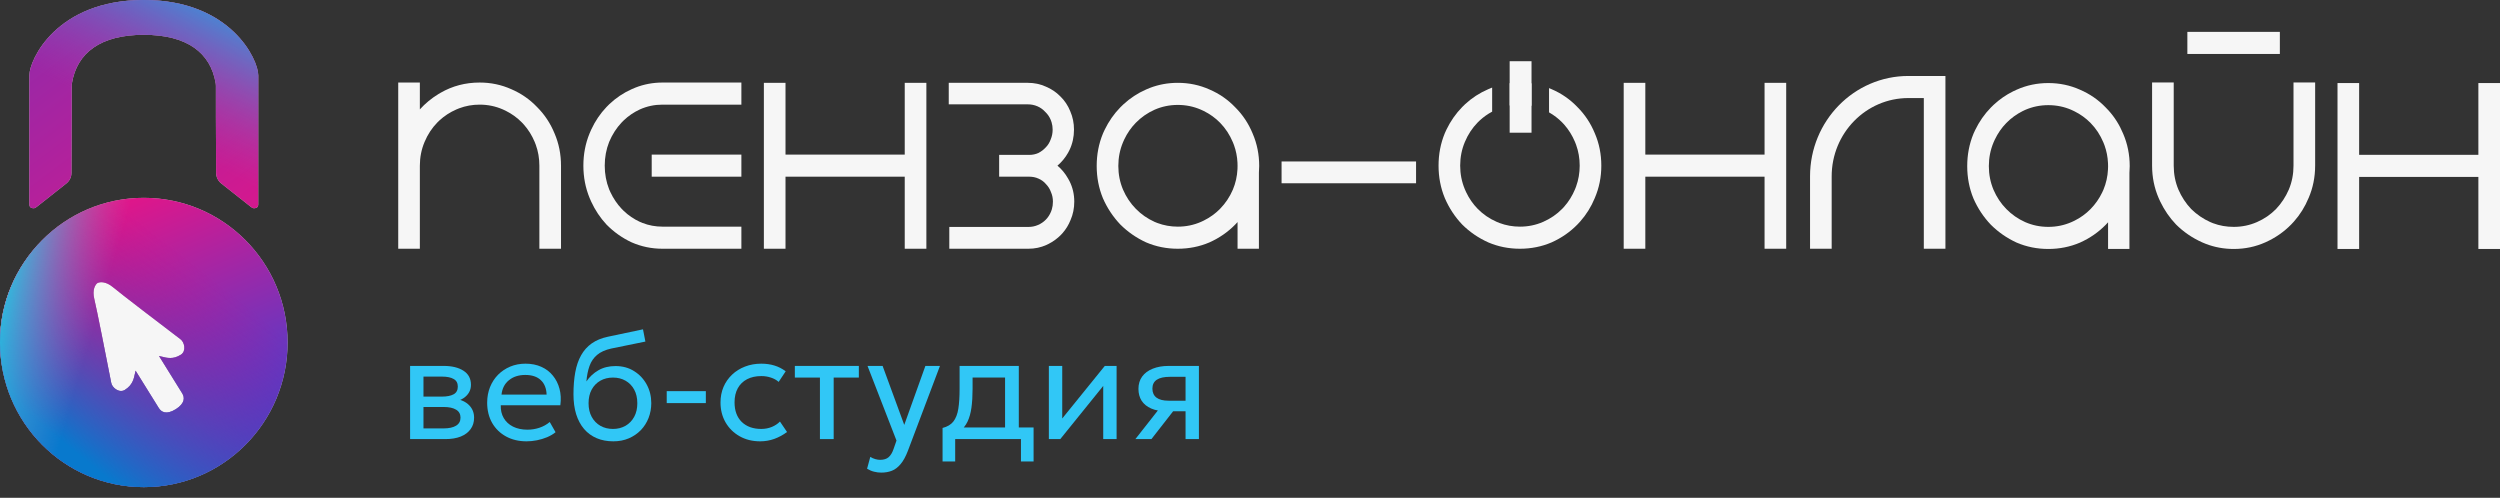 <svg width="226" height="45" viewBox="0 0 226 45" fill="none" xmlns="http://www.w3.org/2000/svg">
<rect x="0" y="0" width="226" height="45" fill="#333333" stroke="none"/>
<path d="M136.473 5.534V11.996H138.45V5.534H136.473Z" fill="#F6F6F6"/>
<path fill-rule="evenodd" clip-rule="evenodd" d="M185.168 7.508C186.18 7.508 187.135 7.708 188.029 8.108C188.918 8.489 189.695 9.026 190.355 9.716L190.603 9.975C191.164 10.591 191.607 11.297 191.935 12.091C192.329 13.007 192.526 13.985 192.526 15.02C192.526 15.227 192.516 15.432 192.5 15.634V22.506H190.57V20.094L190.359 20.32C189.699 20.995 188.923 21.531 188.036 21.929L188.031 21.932C187.136 22.315 186.18 22.506 185.168 22.506C184.157 22.506 183.201 22.315 182.307 21.932L182.297 21.928C181.429 21.529 180.656 20.994 179.981 20.323L179.973 20.316C179.316 19.627 178.793 18.838 178.403 17.951L178.399 17.942C178.023 17.028 177.837 16.053 177.837 15.02C177.837 13.987 178.023 13.011 178.399 12.098L178.401 12.091L178.554 11.758C178.925 10.991 179.399 10.31 179.977 9.72L180.235 9.468C180.761 8.979 181.344 8.576 181.981 8.26L182.304 8.11C183.199 7.708 184.155 7.508 185.168 7.508ZM185.168 9.505C184.428 9.505 183.732 9.649 183.075 9.936L182.835 10.05C182.286 10.327 181.799 10.682 181.372 11.118C180.947 11.552 180.599 12.055 180.327 12.629L180.215 12.879C179.933 13.551 179.792 14.264 179.792 15.02C179.792 15.776 179.933 16.487 180.214 17.158C180.498 17.819 180.884 18.398 181.372 18.896C181.86 19.393 182.427 19.788 183.075 20.078C183.732 20.365 184.428 20.509 185.168 20.509C185.91 20.509 186.608 20.364 187.266 20.076L187.511 19.963C188.072 19.686 188.564 19.33 188.99 18.896C189.416 18.46 189.765 17.963 190.036 17.402L190.148 17.158C190.394 16.571 190.532 15.953 190.563 15.302L190.57 15.02L190.563 14.739C190.537 14.179 190.431 13.644 190.246 13.133L190.147 12.879C189.862 12.2 189.476 11.614 188.99 11.118C188.564 10.684 188.072 10.329 187.511 10.052L187.266 9.937C186.608 9.649 185.91 9.505 185.168 9.505Z" fill="#F6F6F6"/>
<path d="M196.504 14.968C196.504 15.742 196.646 16.462 196.926 17.132C197.21 17.793 197.596 18.38 198.084 18.896C198.589 19.393 199.163 19.786 199.809 20.076L200.058 20.178C200.643 20.399 201.267 20.509 201.932 20.509C202.673 20.509 203.37 20.364 204.029 20.076C204.693 19.786 205.267 19.392 205.753 18.896C206.241 18.38 206.627 17.793 206.911 17.132C207.192 16.462 207.333 15.742 207.333 14.968V7.457H209.289V14.968C209.289 16.004 209.093 16.982 208.699 17.897L208.698 17.896C208.371 18.689 207.928 19.401 207.37 20.029L207.123 20.294C206.462 20.969 205.686 21.505 204.8 21.903C203.903 22.306 202.946 22.506 201.932 22.506C201.044 22.506 200.2 22.352 199.402 22.044L199.063 21.903C198.178 21.505 197.395 20.97 196.719 20.298L196.711 20.29C196.135 19.686 195.662 18.999 195.291 18.231L195.139 17.897C194.745 16.982 194.549 16.004 194.549 14.968V7.457H196.504V14.968Z" fill="#F6F6F6"/>
<path d="M213.266 13.996H224.045V7.508H226V22.506H224.045V15.993H213.266V22.506H211.311V7.508H213.266V13.996Z" fill="#F6F6F6"/>
<path d="M37.955 9.889C38.443 9.351 39.001 8.889 39.628 8.507L39.823 8.392C40.897 7.771 42.078 7.462 43.357 7.462C44.372 7.462 45.33 7.662 46.226 8.065C47.115 8.447 47.891 8.985 48.552 9.678C49.229 10.352 49.754 11.145 50.127 12.052C50.52 12.965 50.715 13.94 50.715 14.974V22.486H48.759V14.974C48.759 14.312 48.651 13.684 48.435 13.087L48.336 12.833C48.087 12.239 47.76 11.716 47.356 11.262L47.179 11.072C46.754 10.638 46.261 10.282 45.7 10.005L45.455 9.892C44.797 9.604 44.099 9.459 43.357 9.459C42.709 9.459 42.093 9.57 41.508 9.791L41.261 9.892C40.679 10.146 40.167 10.479 39.722 10.891L39.536 11.072C39.05 11.569 38.664 12.154 38.38 12.833C38.097 13.505 37.955 14.217 37.955 14.974V22.486H36V7.462H37.955V9.889Z" fill="#F6F6F6"/>
<path d="M67.021 9.459H59.892C59.169 9.459 58.489 9.603 57.849 9.89C57.299 10.143 56.81 10.475 56.382 10.886L56.201 11.068C55.731 11.564 55.352 12.152 55.066 12.833C54.801 13.504 54.668 14.217 54.668 14.974C54.668 15.731 54.801 16.444 55.066 17.115L55.178 17.366C55.448 17.942 55.789 18.446 56.201 18.881L56.382 19.062C56.81 19.473 57.299 19.805 57.849 20.058L58.09 20.159C58.66 20.379 59.259 20.489 59.892 20.489H67.021V22.486H59.892C58.912 22.486 57.981 22.294 57.103 21.91L57.094 21.906C56.242 21.508 55.486 20.971 54.828 20.3L54.82 20.292C54.259 19.687 53.801 18.999 53.446 18.231L53.3 17.896C52.924 16.983 52.737 16.007 52.737 14.974C52.737 13.941 52.924 12.966 53.3 12.052L53.446 11.718C53.801 10.95 54.261 10.269 54.824 9.678L55.076 9.425C55.674 8.855 56.348 8.401 57.097 8.066L57.429 7.924C58.21 7.616 59.032 7.462 59.892 7.462H67.021V9.459Z" fill="#F6F6F6"/>
<path d="M71.01 13.976H81.788V7.488H83.744V22.486H81.788V15.972H71.01V22.486H69.054V7.488H71.01V13.976Z" fill="#F6F6F6"/>
<path d="M92.921 7.488C93.497 7.488 94.042 7.602 94.551 7.833C95.046 8.04 95.48 8.333 95.852 8.711C96.244 9.092 96.544 9.541 96.75 10.054C96.976 10.573 97.089 11.13 97.089 11.718C97.089 12.379 96.954 12.997 96.681 13.565L96.556 13.806C96.3 14.259 95.978 14.648 95.594 14.974C95.976 15.297 96.296 15.684 96.551 16.135L96.683 16.375C96.971 16.945 97.114 17.565 97.114 18.231C97.114 18.819 97.003 19.375 96.777 19.894C96.598 20.339 96.355 20.736 96.047 21.083L95.91 21.23C95.583 21.564 95.207 21.838 94.785 22.052L94.601 22.141C94.092 22.372 93.548 22.486 92.972 22.486H85.817V20.515H92.972C93.275 20.515 93.561 20.456 93.832 20.34C94.107 20.221 94.342 20.061 94.541 19.858C94.739 19.655 94.897 19.415 95.013 19.134L95.087 18.923C95.151 18.708 95.184 18.477 95.184 18.231C95.184 17.922 95.127 17.642 95.016 17.387L95.01 17.375L95.006 17.362C94.907 17.088 94.76 16.854 94.566 16.655L94.555 16.645L94.547 16.634C94.369 16.424 94.149 16.262 93.882 16.147L93.875 16.144C93.625 16.031 93.351 15.972 93.048 15.972H90.323V14.002H93.048C93.348 14.002 93.619 13.943 93.867 13.832C94.127 13.698 94.347 13.531 94.53 13.329L94.535 13.324L94.541 13.319C94.736 13.12 94.882 12.885 94.98 12.611L94.983 12.603L94.987 12.595C95.101 12.318 95.159 12.027 95.159 11.718C95.159 11.486 95.127 11.264 95.062 11.05L94.987 10.84C94.874 10.565 94.712 10.328 94.5 10.126L94.49 10.116L94.481 10.106C94.282 9.889 94.05 9.724 93.781 9.608C93.509 9.492 93.224 9.433 92.921 9.433H85.767V7.488H92.921Z" fill="#F6F6F6"/>
<path fill-rule="evenodd" clip-rule="evenodd" d="M106.473 7.488C107.488 7.488 108.446 7.688 109.342 8.091C110.228 8.471 111.001 9.007 111.66 9.696C112.341 10.372 112.869 11.168 113.243 12.078C113.636 12.991 113.831 13.966 113.831 15C113.831 15.204 113.821 15.407 113.806 15.607V22.486H111.875V20.075L111.664 20.3C111.004 20.974 110.229 21.511 109.342 21.909L109.336 21.912C108.441 22.296 107.485 22.486 106.473 22.486C105.462 22.486 104.506 22.296 103.612 21.912L103.602 21.908C102.734 21.51 101.961 20.974 101.286 20.304L101.278 20.296C100.622 19.607 100.098 18.817 99.708 17.931L99.704 17.922C99.328 17.009 99.141 16.033 99.141 15C99.141 13.967 99.328 12.992 99.704 12.078L99.706 12.072L99.859 11.737C100.23 10.97 100.704 10.29 101.282 9.7L101.541 9.448C102.154 8.878 102.842 8.425 103.605 8.091L103.945 7.949C104.742 7.642 105.586 7.488 106.473 7.488ZM106.473 9.485C105.732 9.485 105.035 9.63 104.376 9.918C103.73 10.208 103.164 10.601 102.678 11.098C102.252 11.533 101.904 12.035 101.632 12.608L101.521 12.859C101.239 13.531 101.097 14.243 101.097 15C101.097 15.757 101.239 16.469 101.521 17.141C101.805 17.801 102.191 18.379 102.678 18.876C103.164 19.373 103.73 19.766 104.376 20.057L104.625 20.158C105.21 20.378 105.825 20.489 106.473 20.489C107.214 20.489 107.913 20.345 108.571 20.057L108.816 19.942C109.377 19.665 109.87 19.31 110.295 18.876C110.782 18.379 111.167 17.802 111.452 17.141C111.699 16.553 111.838 15.934 111.869 15.281L111.875 15L111.869 14.718C111.842 14.159 111.736 13.624 111.551 13.112L111.452 12.859C111.167 12.181 110.781 11.595 110.295 11.098C109.87 10.664 109.377 10.308 108.816 10.031L108.571 9.918C107.913 9.63 107.214 9.485 106.473 9.485Z" fill="#F6F6F6"/>
<path d="M134.89 10.093C134.477 10.314 134.103 10.58 133.767 10.891L133.581 11.072C133.095 11.569 132.709 12.154 132.424 12.833C132.142 13.505 132 14.217 132 14.974C132 15.73 132.142 16.443 132.424 17.115L132.535 17.365C132.807 17.939 133.155 18.442 133.581 18.876C134.067 19.372 134.641 19.766 135.305 20.057L135.553 20.158C136.138 20.378 136.753 20.489 137.402 20.489C138.143 20.489 138.841 20.345 139.5 20.057C140.164 19.766 140.738 19.372 141.224 18.876L141.401 18.686C141.804 18.232 142.131 17.709 142.38 17.115L142.479 16.861C142.695 16.264 142.804 15.636 142.804 14.974C142.804 14.312 142.695 13.684 142.479 13.087L142.38 12.833C142.131 12.239 141.804 11.716 141.401 11.262L141.224 11.072C140.873 10.714 140.476 10.409 140.033 10.158V7.965C140.112 7.997 140.192 8.029 140.271 8.065C141.16 8.447 141.936 8.985 142.597 9.678C143.274 10.352 143.799 11.145 144.172 12.052C144.565 12.965 144.759 13.94 144.759 14.974C144.759 16.007 144.564 16.982 144.171 17.895L144.172 17.896C143.845 18.692 143.4 19.406 142.84 20.035L142.593 20.3C141.932 20.974 141.157 21.511 140.271 21.909L140.264 21.912C139.37 22.296 138.414 22.486 137.402 22.486C136.39 22.486 135.435 22.296 134.54 21.912L134.534 21.909C133.648 21.511 132.866 20.976 132.189 20.304L132.182 20.296C131.524 19.605 130.999 18.807 130.609 17.902L130.607 17.896C130.231 16.983 130.045 16.007 130.045 14.974C130.045 13.941 130.231 12.966 130.607 12.052L130.609 12.046L130.762 11.711C131.133 10.944 131.608 10.264 132.186 9.674L132.445 9.421C133.06 8.851 133.757 8.399 134.534 8.065L134.873 7.923C134.879 7.921 134.885 7.919 134.89 7.917V10.093Z" fill="#F6F6F6"/>
<path d="M148.737 13.976H159.516V7.488H161.472V22.486H159.516V15.972H148.737V22.486H146.782V7.488H148.737V13.976Z" fill="#F6F6F6"/>
<path d="M175.867 22.485H173.913V8.864H172.517C168.687 8.864 165.583 12.033 165.583 15.943V22.485H163.628V15.943C163.628 10.931 167.608 6.868 172.517 6.868H175.867V22.485Z" fill="#F6F6F6"/>
<path d="M128.012 16.567H115.854V14.596H128.012V16.567Z" fill="#F6F6F6"/>
<path d="M67.021 15.972H58.914V13.976H67.021V15.972Z" fill="#F6F6F6"/>
<path d="M137.402 7.462C137.759 7.462 138.108 7.487 138.45 7.537V9.561C138.111 9.493 137.761 9.459 137.402 9.459C137.084 9.459 136.775 9.486 136.473 9.539V7.52C136.777 7.482 137.087 7.462 137.402 7.462Z" fill="#F6F6F6"/>
<path d="M206.099 4.878H197.738V2.881H206.099V4.878Z" fill="#F6F6F6"/>
<path d="M37.073 39.694V33.079H40.111C40.849 33.079 41.443 33.223 41.893 33.511C42.347 33.799 42.575 34.226 42.575 34.793C42.575 35.045 42.516 35.272 42.399 35.475C42.282 35.677 42.115 35.851 41.9 35.995C41.684 36.134 41.429 36.238 41.137 36.305L41.117 36.035C41.679 36.125 42.109 36.323 42.406 36.629C42.707 36.931 42.858 37.309 42.858 37.763C42.858 38.164 42.752 38.508 42.541 38.796C42.334 39.084 42.037 39.307 41.65 39.464C41.263 39.617 40.801 39.694 40.266 39.694H37.073ZM38.282 38.728H40.097C40.583 38.728 40.959 38.647 41.224 38.485C41.495 38.323 41.63 38.08 41.63 37.756C41.63 37.432 41.497 37.192 41.231 37.034C40.966 36.872 40.588 36.791 40.097 36.791H38.093V35.853H39.942C40.401 35.853 40.757 35.783 41.008 35.644C41.261 35.504 41.386 35.272 41.386 34.948C41.386 34.629 41.261 34.399 41.008 34.26C40.761 34.116 40.406 34.044 39.942 34.044H38.282V38.728Z" fill="#31C7F6"/>
<path d="M47.604 39.896C46.902 39.896 46.283 39.75 45.748 39.457C45.212 39.165 44.794 38.758 44.492 38.236C44.191 37.709 44.04 37.097 44.04 36.4C44.04 35.896 44.126 35.428 44.297 34.996C44.472 34.564 44.715 34.19 45.026 33.875C45.341 33.56 45.707 33.315 46.126 33.139C46.549 32.964 47.008 32.876 47.503 32.876C48.038 32.876 48.515 32.971 48.934 33.16C49.357 33.349 49.706 33.614 49.98 33.956C50.259 34.294 50.459 34.692 50.581 35.151C50.702 35.605 50.727 36.1 50.655 36.636H45.269C45.255 37.077 45.345 37.464 45.539 37.797C45.732 38.125 46.011 38.382 46.376 38.566C46.745 38.751 47.181 38.843 47.685 38.843C48.054 38.843 48.414 38.785 48.765 38.668C49.116 38.551 49.427 38.377 49.697 38.148L50.223 39.073C50.007 39.248 49.751 39.399 49.454 39.525C49.161 39.646 48.855 39.739 48.536 39.802C48.216 39.865 47.906 39.896 47.604 39.896ZM45.336 35.671H49.413C49.395 35.113 49.222 34.678 48.893 34.368C48.565 34.053 48.095 33.895 47.483 33.895C46.889 33.895 46.398 34.053 46.011 34.368C45.624 34.678 45.399 35.113 45.336 35.671Z" fill="#31C7F6"/>
<path d="M55.447 39.896C54.889 39.896 54.387 39.802 53.941 39.613C53.496 39.424 53.116 39.147 52.801 38.782C52.49 38.418 52.252 37.972 52.085 37.446C51.923 36.919 51.842 36.319 51.842 35.644C51.842 34.906 51.896 34.242 52.004 33.652C52.112 33.063 52.288 32.552 52.531 32.12C52.774 31.684 53.093 31.326 53.489 31.047C53.89 30.763 54.38 30.561 54.961 30.439L58.127 29.771L58.343 30.878L55.264 31.506C54.715 31.627 54.286 31.821 53.975 32.086C53.665 32.347 53.438 32.678 53.294 33.079C53.15 33.479 53.055 33.947 53.01 34.483C53.294 34.064 53.654 33.729 54.09 33.477C54.531 33.22 55.048 33.092 55.642 33.092C56.282 33.092 56.842 33.245 57.323 33.551C57.809 33.853 58.19 34.258 58.464 34.766C58.739 35.27 58.876 35.828 58.876 36.44C58.876 36.913 58.795 37.358 58.633 37.777C58.471 38.195 58.237 38.564 57.931 38.884C57.625 39.199 57.263 39.446 56.844 39.626C56.425 39.806 55.96 39.896 55.447 39.896ZM55.413 38.776C55.836 38.776 56.214 38.681 56.547 38.492C56.88 38.299 57.141 38.029 57.33 37.682C57.519 37.336 57.614 36.926 57.614 36.454C57.614 35.977 57.519 35.565 57.33 35.218C57.141 34.872 56.88 34.604 56.547 34.415C56.218 34.226 55.84 34.132 55.413 34.132C54.986 34.132 54.605 34.226 54.272 34.415C53.939 34.604 53.678 34.872 53.489 35.218C53.3 35.565 53.206 35.977 53.206 36.454C53.206 36.926 53.3 37.336 53.489 37.682C53.678 38.029 53.939 38.299 54.272 38.492C54.605 38.681 54.986 38.776 55.413 38.776Z" fill="#31C7F6"/>
<path d="M60.271 36.44V35.36H63.808V36.44H60.271Z" fill="#31C7F6"/>
<path d="M68.718 39.896C68.021 39.896 67.402 39.743 66.862 39.437C66.322 39.131 65.899 38.715 65.593 38.188C65.287 37.657 65.134 37.057 65.134 36.386C65.134 35.878 65.224 35.41 65.404 34.982C65.588 34.555 65.847 34.183 66.18 33.868C66.513 33.553 66.902 33.31 67.348 33.139C67.798 32.964 68.288 32.876 68.819 32.876C69.251 32.876 69.65 32.932 70.014 33.045C70.379 33.157 70.716 33.331 71.027 33.565L70.392 34.523C70.19 34.348 69.953 34.217 69.683 34.132C69.413 34.042 69.128 33.997 68.826 33.997C68.331 33.997 67.901 34.091 67.537 34.28C67.177 34.465 66.898 34.735 66.7 35.09C66.502 35.446 66.403 35.873 66.403 36.373C66.403 37.124 66.619 37.714 67.051 38.141C67.487 38.564 68.077 38.776 68.819 38.776C69.161 38.776 69.481 38.715 69.778 38.593C70.075 38.467 70.318 38.305 70.507 38.107L71.148 39.052C70.802 39.313 70.421 39.52 70.007 39.673C69.593 39.822 69.164 39.896 68.718 39.896Z" fill="#31C7F6"/>
<path d="M74.122 39.694V34.132H71.854V33.079H77.639V34.132H75.364V39.694H74.122Z" fill="#31C7F6"/>
<path d="M79.666 42.724C79.45 42.724 79.236 42.697 79.025 42.643C78.813 42.594 78.6 42.504 78.384 42.373L78.674 41.3C78.813 41.39 78.964 41.458 79.126 41.503C79.288 41.548 79.432 41.57 79.558 41.57C79.891 41.57 80.15 41.489 80.334 41.327C80.519 41.165 80.667 40.918 80.78 40.585L81.043 39.829L78.424 33.079H79.788L81.745 38.411L83.655 33.079H84.972L82.076 40.747C81.878 41.269 81.657 41.671 81.414 41.955C81.176 42.243 80.913 42.443 80.625 42.556C80.337 42.668 80.017 42.724 79.666 42.724Z" fill="#31C7F6"/>
<path d="M90.858 39.694V34.132H87.921V35.151C87.921 35.785 87.888 36.35 87.82 36.845C87.753 37.336 87.633 37.761 87.462 38.121C87.291 38.476 87.051 38.769 86.74 38.998C86.434 39.228 86.04 39.397 85.559 39.505L85.208 38.688C85.644 38.575 85.971 38.38 86.187 38.101C86.407 37.817 86.556 37.435 86.632 36.953C86.709 36.467 86.747 35.866 86.747 35.151V33.079H92.1V39.694H90.858ZM85.208 41.719V38.688L86.052 38.776L86.241 38.641H93.436V41.719H92.295V39.694H86.349V41.719H85.208Z" fill="#31C7F6"/>
<path d="M94.817 39.694V33.079H96.026V37.831L99.873 33.079H100.94V39.694H99.731V34.888L95.85 39.694H94.817Z" fill="#31C7F6"/>
<path d="M102.638 39.694L105.264 36.352L105.5 37.176C104.933 37.18 104.458 37.099 104.076 36.933C103.693 36.766 103.403 36.532 103.205 36.231C103.011 35.925 102.915 35.567 102.915 35.158C102.915 34.721 103.027 34.348 103.252 34.037C103.482 33.727 103.801 33.49 104.211 33.328C104.625 33.162 105.106 33.079 105.655 33.079H108.382V39.694H107.174V34.064H105.763C105.237 34.064 104.841 34.152 104.575 34.327C104.31 34.503 104.177 34.771 104.177 35.131C104.177 35.486 104.301 35.758 104.548 35.947C104.796 36.132 105.16 36.224 105.642 36.224H107.363V37.176H106.053L104.089 39.694H102.638Z" fill="#31C7F6"/>
<circle cx="12.7" cy="30.842" r="12.7" fill="#F6F6F6"/>
<path fill-rule="evenodd" clip-rule="evenodd" d="M13 44.036C20.18 44.036 26 38.182 26 30.96C26 23.739 20.18 17.884 13 17.884C5.82 17.884 0 23.739 0 30.96C0 38.182 5.82 44.036 13 44.036ZM8.526 27.041C8.313 26.178 8.624 25.714 8.806 25.59C8.997 25.479 9.55 25.401 10.227 25.972C10.905 26.543 14.567 29.34 16.314 30.667C16.67 30.916 16.865 31.741 16.347 32.066C15.654 32.502 15.12 32.366 14.588 32.231C14.516 32.213 14.444 32.195 14.371 32.178L16.469 35.555C16.689 35.909 16.752 36.449 15.889 36.991C15.027 37.533 14.574 37.238 14.354 36.884L12.256 33.507C12.239 33.581 12.224 33.654 12.208 33.727C12.096 34.267 11.982 34.809 11.289 35.245C10.771 35.571 10.12 35.033 10.054 34.601C9.634 32.441 8.74 27.904 8.526 27.041Z" fill="#C4C4C4"/>
<path fill-rule="evenodd" clip-rule="evenodd" d="M13 44.036C20.18 44.036 26 38.182 26 30.96C26 23.739 20.18 17.884 13 17.884C5.82 17.884 0 23.739 0 30.96C0 38.182 5.82 44.036 13 44.036ZM8.526 27.041C8.313 26.178 8.624 25.714 8.806 25.59C8.997 25.479 9.55 25.401 10.227 25.972C10.905 26.543 14.567 29.34 16.314 30.667C16.67 30.916 16.865 31.741 16.347 32.066C15.654 32.502 15.12 32.366 14.588 32.231C14.516 32.213 14.444 32.195 14.371 32.178L16.469 35.555C16.689 35.909 16.752 36.449 15.889 36.991C15.027 37.533 14.574 37.238 14.354 36.884L12.256 33.507C12.239 33.581 12.224 33.654 12.208 33.727C12.096 34.267 11.982 34.809 11.289 35.245C10.771 35.571 10.12 35.033 10.054 34.601C9.634 32.441 8.74 27.904 8.526 27.041Z" fill="url(#paint0_linear_509_1514)"/>
<path fill-rule="evenodd" clip-rule="evenodd" d="M13 44.036C20.18 44.036 26 38.182 26 30.96C26 23.739 20.18 17.884 13 17.884C5.82 17.884 0 23.739 0 30.96C0 38.182 5.82 44.036 13 44.036ZM8.526 27.041C8.313 26.178 8.624 25.714 8.806 25.59C8.997 25.479 9.55 25.401 10.227 25.972C10.905 26.543 14.567 29.34 16.314 30.667C16.67 30.916 16.865 31.741 16.347 32.066C15.654 32.502 15.12 32.366 14.588 32.231C14.516 32.213 14.444 32.195 14.371 32.178L16.469 35.555C16.689 35.909 16.752 36.449 15.889 36.991C15.027 37.533 14.574 37.238 14.354 36.884L12.256 33.507C12.239 33.581 12.224 33.654 12.208 33.727C12.096 34.267 11.982 34.809 11.289 35.245C10.771 35.571 10.12 35.033 10.054 34.601C9.634 32.441 8.74 27.904 8.526 27.041Z" fill="url(#paint1_linear_509_1514)"/>
<path fill-rule="evenodd" clip-rule="evenodd" d="M13 44.036C20.18 44.036 26 38.182 26 30.96C26 23.739 20.18 17.884 13 17.884C5.82 17.884 0 23.739 0 30.96C0 38.182 5.82 44.036 13 44.036ZM8.526 27.041C8.313 26.178 8.624 25.714 8.806 25.59C8.997 25.479 9.55 25.401 10.227 25.972C10.905 26.543 14.567 29.34 16.314 30.667C16.67 30.916 16.865 31.741 16.347 32.066C15.654 32.502 15.12 32.366 14.588 32.231C14.516 32.213 14.444 32.195 14.371 32.178L16.469 35.555C16.689 35.909 16.752 36.449 15.889 36.991C15.027 37.533 14.574 37.238 14.354 36.884L12.256 33.507C12.239 33.581 12.224 33.654 12.208 33.727C12.096 34.267 11.982 34.809 11.289 35.245C10.771 35.571 10.12 35.033 10.054 34.601C9.634 32.441 8.74 27.904 8.526 27.041Z" fill="url(#paint2_linear_509_1514)"/>
<path d="M3.358 18.672L5.996 16.587C6.289 16.356 6.461 16.003 6.462 15.628L6.484 10.445V7.732C6.484 7.673 6.489 7.613 6.498 7.555C6.945 4.758 9.112 3.146 13 3.146C16.888 3.146 19.055 4.758 19.502 7.555C19.512 7.613 19.516 7.673 19.516 7.732V10.445L19.538 15.628C19.539 16.003 19.711 16.356 20.004 16.587L22.642 18.672C22.689 18.709 22.737 18.745 22.788 18.776C22.831 18.802 22.883 18.826 22.956 18.826C23.03 18.826 23.347 18.826 23.347 18.482V6.808C23.347 5.407 20.882 -4.25179e-05 13 -3.05176e-05C5.118 -4.25179e-05 2.653 5.407 2.653 6.808V18.482C2.653 18.826 2.97 18.826 3.044 18.826C3.117 18.826 3.169 18.802 3.212 18.776C3.263 18.745 3.311 18.709 3.358 18.672Z" fill="#C4C4C4"/>
<path d="M3.358 18.672L5.996 16.587C6.289 16.356 6.461 16.003 6.462 15.628L6.484 10.445V7.732C6.484 7.673 6.489 7.613 6.498 7.555C6.945 4.758 9.112 3.146 13 3.146C16.888 3.146 19.055 4.758 19.502 7.555C19.512 7.613 19.516 7.673 19.516 7.732V10.445L19.538 15.628C19.539 16.003 19.711 16.356 20.004 16.587L22.642 18.672C22.689 18.709 22.737 18.745 22.788 18.776C22.831 18.802 22.883 18.826 22.956 18.826C23.03 18.826 23.347 18.826 23.347 18.482V6.808C23.347 5.407 20.882 -4.25179e-05 13 -3.05176e-05C5.118 -4.25179e-05 2.653 5.407 2.653 6.808V18.482C2.653 18.826 2.97 18.826 3.044 18.826C3.117 18.826 3.169 18.802 3.212 18.776C3.263 18.745 3.311 18.709 3.358 18.672Z" fill="url(#paint3_linear_509_1514)"/>
<path d="M3.358 18.672L5.996 16.587C6.289 16.356 6.461 16.003 6.462 15.628L6.484 10.445V7.732C6.484 7.673 6.489 7.613 6.498 7.555C6.945 4.758 9.112 3.146 13 3.146C16.888 3.146 19.055 4.758 19.502 7.555C19.512 7.613 19.516 7.673 19.516 7.732V10.445L19.538 15.628C19.539 16.003 19.711 16.356 20.004 16.587L22.642 18.672C22.689 18.709 22.737 18.745 22.788 18.776C22.831 18.802 22.883 18.826 22.956 18.826C23.03 18.826 23.347 18.826 23.347 18.482V6.808C23.347 5.407 20.882 -4.25179e-05 13 -3.05176e-05C5.118 -4.25179e-05 2.653 5.407 2.653 6.808V18.482C2.653 18.826 2.97 18.826 3.044 18.826C3.117 18.826 3.169 18.802 3.212 18.776C3.263 18.745 3.311 18.709 3.358 18.672Z" fill="url(#paint4_linear_509_1514)"/>
<defs>
<linearGradient id="paint0_linear_509_1514" x1="13.44" y1="15.55" x2="25.187" y2="43.25" gradientUnits="userSpaceOnUse">
<stop stop-color="#EA1385"/>
<stop offset="1" stop-color="#204AE0"/>
</linearGradient>
<linearGradient id="paint1_linear_509_1514" x1="6.72" y1="40.816" x2="19.344" y2="25.157" gradientUnits="userSpaceOnUse">
<stop stop-color="#0879CD"/>
<stop offset="1" stop-color="#C30780" stop-opacity="0"/>
</linearGradient>
<linearGradient id="paint2_linear_509_1514" x1="-2.224" y1="34.131" x2="6.41" y2="36.684" gradientUnits="userSpaceOnUse">
<stop stop-color="#13E3F0" stop-opacity="0.8"/>
<stop offset="1" stop-color="#9F90CD" stop-opacity="0"/>
</linearGradient>
<linearGradient id="paint3_linear_509_1514" x1="-4.058" y1="-10.887" x2="23.006" y2="25.056" gradientUnits="userSpaceOnUse">
<stop stop-color="#6E33B8"/>
<stop offset="1" stop-color="#E11589"/>
</linearGradient>
<linearGradient id="paint4_linear_509_1514" x1="19.223" y1="-3.097" x2="11.722" y2="10.893" gradientUnits="userSpaceOnUse">
<stop stop-color="#0BBAF1"/>
<stop offset="1" stop-color="#9558B4" stop-opacity="0"/>
</linearGradient>
</defs>
</svg>
